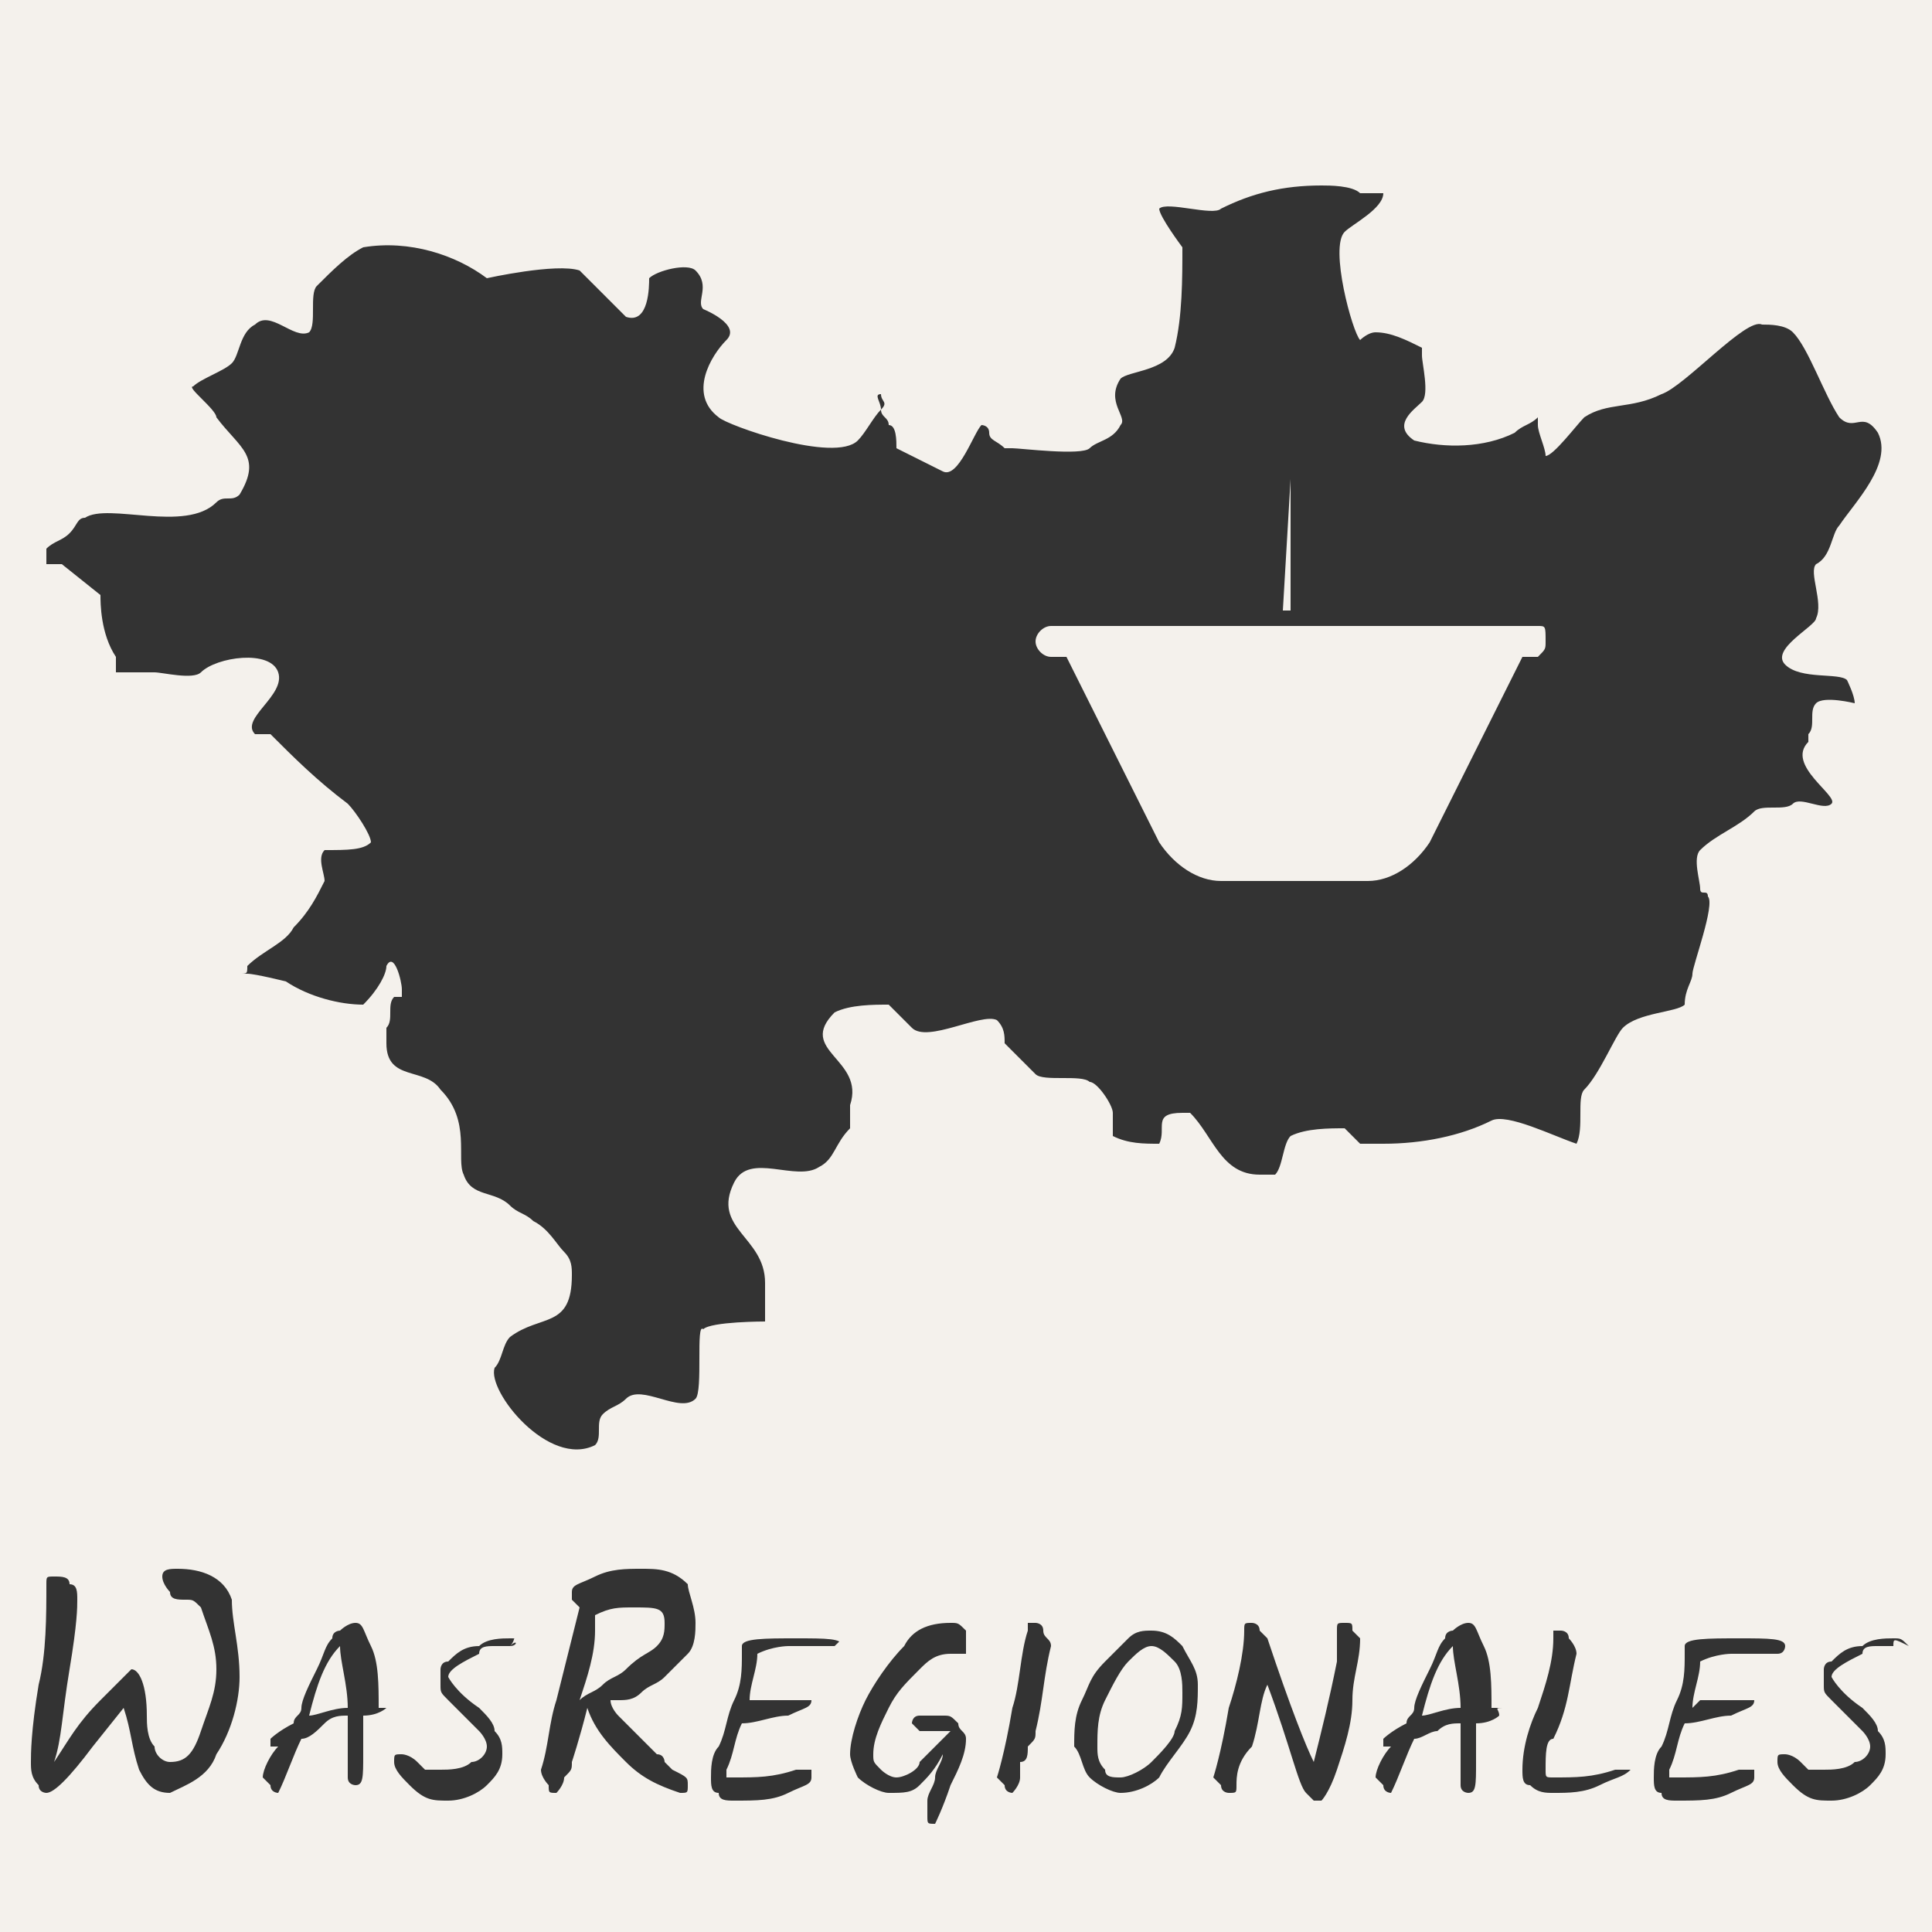 <?xml version="1.0" encoding="utf-8"?>
<!-- Generator: Adobe Illustrator 26.5.0, SVG Export Plug-In . SVG Version: 6.00 Build 0)  -->
<svg version="1.1" id="Ebene_1" xmlns="http://www.w3.org/2000/svg" xmlns:xlink="http://www.w3.org/1999/xlink" x="0px" y="0px"
	 viewBox="0 0 25 25" style="enable-background:new 0 0 25 25;" xml:space="preserve">
<rect x="0" y="0" width="25" height="25" fill="#333333" stroke="none"/>
<style type="text/css">
	.st0{clip-path:url(#SVGID_00000175289987177160194760000002426317495593726885_);}
	.st1{fill:#F4F1EC;}
</style>
<g>
	<defs>
		<rect id="SVGID_1_" width="25" height="25"/>
	</defs>
	<clipPath id="SVGID_00000081633934926498696540000009140307849487803802_">
		<use xlink:href="#SVGID_1_"  style="overflow:visible;"/>
	</clipPath>
	<g id="Gruppe_7" style="clip-path:url(#SVGID_00000081633934926498696540000009140307849487803802_);">
		<path id="Pfad_38" class="st1" d="M19.9,8.1h-6.3c-0.1,0-0.2,0.1-0.2,0.2c0,0,0,0,0,0v0c0,0.1,0.1,0.2,0.2,0.2c0,0,0,0,0,0h6.3
			C20,8.4,20,8.4,20,8.3v0C20,8.1,20,8.1,19.9,8.1"/>
		<path id="Pfad_39" class="st1" d="M13.8,8.5c0,0,0.8,1.6,1.2,2.4c0.2,0.3,0.5,0.5,0.8,0.5h1.9c0.3,0,0.6-0.2,0.8-0.5
			c0.4-0.8,1.2-2.4,1.2-2.4L13.8,8.5L13.8,8.5z"/>
		<path id="Pfad_40" class="st1" d="M16.7,6.2L16.7,6.2l-0.1,1.7h0.1V6.2z"/>
		<path id="Pfad_41" class="st1" d="M18.4,22.2c0.1,0,0.3-0.1,0.5-0.1c0-0.3-0.1-0.6-0.1-0.8C18.6,21.5,18.5,21.8,18.4,22.2"/>
		<path id="Pfad_42" class="st1" d="M8.5,21.3c0.1-0.1,0.1-0.2,0.1-0.3c0-0.2-0.1-0.2-0.4-0.2c-0.2,0-0.3,0-0.5,0.1
			c0,0.1,0,0.1,0,0.2l0,0c0,0.3-0.1,0.6-0.2,0.9c0.1-0.1,0.2-0.1,0.3-0.2c0.1-0.1,0.2-0.1,0.3-0.2C8.3,21.4,8.4,21.4,8.5,21.3"/>
		<path id="Pfad_43" class="st1" d="M0,25h25V0H0V25z M2.8,22.7c-0.1,0.3-0.4,0.4-0.6,0.5c-0.2,0-0.3-0.1-0.4-0.3
			c-0.1-0.3-0.1-0.5-0.2-0.8l-0.4,0.5c-0.3,0.4-0.5,0.6-0.6,0.6c0,0-0.1,0-0.1-0.1c-0.1-0.1-0.1-0.2-0.1-0.3c0-0.1,0-0.4,0.1-1
			c0.1-0.4,0.1-0.9,0.1-1.3c0-0.1,0-0.1,0.1-0.1c0.1,0,0.2,0,0.2,0.1C1,20.5,1,20.6,1,20.7c0,0.1,0,0.3-0.1,0.9s-0.1,0.9-0.2,1.2
			c0.2-0.3,0.3-0.5,0.6-0.8c0.2-0.2,0.4-0.4,0.4-0.4c0.1,0,0.2,0.2,0.2,0.6c0,0.1,0,0.3,0.1,0.4c0,0.1,0.1,0.2,0.2,0.2
			c0.2,0,0.3-0.1,0.4-0.4c0.1-0.3,0.2-0.5,0.2-0.8c0-0.3-0.1-0.5-0.2-0.8c-0.1-0.1-0.1-0.1-0.2-0.1c-0.1,0-0.2,0-0.2-0.1
			c0,0-0.1-0.1-0.1-0.2c0-0.1,0.1-0.1,0.2-0.1l0,0c0.3,0,0.6,0.1,0.7,0.4C3,21,3.1,21.3,3.1,21.7C3.1,22,3,22.4,2.8,22.7 M5,22.1
			L5,22.1c0,0-0.1,0.1-0.3,0.1c0,0.2,0,0.4,0,0.5c0,0.3,0,0.4-0.1,0.4c0,0-0.1,0-0.1-0.1c0-0.1,0-0.1,0-0.2c0-0.2,0-0.4,0-0.6
			c-0.1,0-0.2,0-0.3,0.1S4,22.5,3.9,22.5c-0.1,0.2-0.2,0.5-0.3,0.7c0,0-0.1,0-0.1-0.1c0,0-0.1-0.1-0.1-0.1c0-0.1,0.1-0.3,0.2-0.4h0
			c0,0-0.1,0-0.1,0c0,0,0-0.1,0-0.1c0,0,0.1-0.1,0.3-0.2c0-0.1,0.1-0.1,0.1-0.2c0-0.1,0.1-0.3,0.2-0.5c0.1-0.2,0.1-0.3,0.2-0.4
			c0-0.1,0.1-0.1,0.1-0.1c0,0,0.1-0.1,0.2-0.1c0.1,0,0.1,0.1,0.2,0.3c0.1,0.2,0.1,0.5,0.1,0.8c0,0,0.1,0,0.1,0
			C4.9,22.1,5,22.1,5,22.1L5,22.1L5,22.1z M6.6,21.3c0,0-0.1,0-0.2,0c-0.1,0-0.2,0-0.2,0.1c-0.2,0.1-0.4,0.2-0.4,0.3
			c0,0,0.1,0.2,0.4,0.4c0.1,0.1,0.2,0.2,0.2,0.3c0.1,0.1,0.1,0.2,0.1,0.3l0,0c0,0.2-0.1,0.3-0.2,0.4c-0.1,0.1-0.3,0.2-0.5,0.2
			c-0.2,0-0.3,0-0.5-0.2c-0.1-0.1-0.2-0.2-0.2-0.3c0-0.1,0-0.1,0.1-0.1c0,0,0.1,0,0.2,0.1c0,0,0.1,0.1,0.1,0.1c0.1,0,0.1,0,0.2,0
			c0.1,0,0.3,0,0.4-0.1c0.1,0,0.2-0.1,0.2-0.2c0-0.1-0.1-0.2-0.1-0.2c-0.1-0.1-0.2-0.2-0.2-0.2c-0.1-0.1-0.2-0.2-0.2-0.2
			c-0.1-0.1-0.1-0.1-0.1-0.2c0-0.1,0-0.1,0-0.2c0,0,0-0.1,0.1-0.1c0.1-0.1,0.2-0.2,0.4-0.2c0.1-0.1,0.3-0.1,0.4-0.1
			c0.1,0,0.1,0,0.2,0.1C6.6,21.1,6.7,21.2,6.6,21.3C6.7,21.2,6.7,21.3,6.6,21.3 M8,22.2c0.1,0.1,0.2,0.2,0.2,0.2l0.1,0.1
			c0.1,0.1,0.1,0.1,0.2,0.2c0.1,0,0.1,0.1,0.1,0.1c0,0,0.1,0.1,0.1,0.1C8.9,23,8.9,23,8.9,23.1c0,0.1,0,0.1-0.1,0.1
			c-0.3-0.1-0.5-0.2-0.7-0.4c-0.2-0.2-0.4-0.4-0.5-0.7c-0.1,0.4-0.2,0.7-0.2,0.7c0,0.1,0,0.1-0.1,0.2c0,0.1-0.1,0.2-0.1,0.2v0
			c-0.1,0-0.1,0-0.1-0.1c0,0-0.1-0.1-0.1-0.2c0.1-0.3,0.1-0.6,0.2-0.9c0.1-0.4,0.2-0.8,0.3-1.2c0,0-0.1-0.1-0.1-0.1c0,0,0-0.1,0-0.1
			c0-0.1,0.1-0.1,0.3-0.2c0.2-0.1,0.4-0.1,0.6-0.1c0.2,0,0.4,0,0.6,0.2C8.9,20.6,9,20.8,9,21c0,0.1,0,0.3-0.1,0.4
			c-0.1,0.1-0.2,0.2-0.3,0.3c-0.1,0.1-0.2,0.1-0.3,0.2c-0.1,0.1-0.2,0.1-0.3,0.1C7.9,22,7.9,22,7.9,22C7.9,22.1,8,22.2,8,22.2
			 M10.8,21.3c-0.1,0-0.2,0-0.3,0l-0.3,0c0,0-0.2,0-0.4,0.1v0c0,0.2-0.1,0.4-0.1,0.6h0.1c0.1,0,0.2,0,0.3,0c0.1,0,0.2,0,0.3,0
			s0.1,0,0.1,0c0,0.1-0.1,0.1-0.3,0.2c-0.2,0-0.4,0.1-0.6,0.1l0,0c-0.1,0.2-0.1,0.4-0.2,0.6c0,0,0,0,0,0.1c0,0,0,0,0.1,0
			c0.3,0,0.5,0,0.8-0.1c0.1,0,0.1,0,0.2,0c0,0,0,0,0,0.1c0,0.1-0.1,0.1-0.3,0.2c-0.2,0.1-0.4,0.1-0.7,0.1c-0.1,0-0.2,0-0.2-0.1
			c-0.1,0-0.1-0.1-0.1-0.2c0-0.1,0-0.3,0.1-0.4c0.1-0.2,0.1-0.4,0.2-0.6c0.1-0.2,0.1-0.4,0.1-0.6c0,0,0,0,0-0.1
			c0-0.1,0.3-0.1,0.7-0.1c0.4,0,0.6,0,0.6,0.1C10.9,21.2,10.9,21.2,10.8,21.3 M12.5,21.4C12.5,21.4,12.4,21.4,12.5,21.4
			c-0.1,0-0.2,0-0.2,0l0,0c-0.2,0-0.3,0.1-0.4,0.2c-0.2,0.2-0.3,0.3-0.4,0.5c-0.1,0.2-0.2,0.4-0.2,0.6c0,0.1,0,0.1,0.1,0.2
			c0,0,0.1,0.1,0.2,0.1c0.1,0,0.3-0.1,0.3-0.2c0.1-0.1,0.3-0.3,0.4-0.4c-0.1,0-0.2,0-0.3,0c-0.1,0-0.1,0-0.1,0c0,0-0.1-0.1-0.1-0.1
			s0-0.1,0.1-0.1c0.1,0,0.2,0,0.3,0c0.1,0,0.1,0,0.2,0.1c0,0.1,0.1,0.1,0.1,0.2c0,0.2-0.1,0.4-0.2,0.6c-0.1,0.3-0.2,0.5-0.2,0.5
			c-0.1,0-0.1,0-0.1-0.1c0-0.1,0-0.2,0-0.2c0-0.1,0.1-0.2,0.1-0.3c0-0.1,0.1-0.2,0.1-0.3c-0.1,0.2-0.2,0.3-0.3,0.4
			c-0.1,0.1-0.2,0.1-0.4,0.1c-0.1,0-0.3-0.1-0.4-0.2C11.1,23,11,22.8,11,22.7c0-0.2,0.1-0.5,0.2-0.7c0.1-0.2,0.3-0.5,0.5-0.7
			c0.1-0.2,0.3-0.3,0.6-0.3c0.1,0,0.1,0,0.2,0.1C12.5,21.2,12.5,21.3,12.5,21.4C12.5,21.4,12.5,21.4,12.5,21.4 M13.4,22.4
			c0,0.1,0,0.1-0.1,0.2c0,0.1,0,0.2-0.1,0.2l0,0.2c0,0.1-0.1,0.2-0.1,0.2s-0.1,0-0.1-0.1c0,0-0.1-0.1-0.1-0.1c0,0,0.1-0.3,0.2-0.9
			c0.1-0.3,0.1-0.7,0.2-1c0,0,0,0,0-0.1c0,0,0,0,0.1,0c0,0,0.1,0,0.1,0.1c0,0.1,0.1,0.1,0.1,0.2C13.5,21.7,13.5,22,13.4,22.4
			 M15.4,22.4c-0.1,0.2-0.3,0.4-0.4,0.6c-0.1,0.1-0.3,0.2-0.5,0.2h0c-0.1,0-0.3-0.1-0.4-0.2c-0.1-0.1-0.1-0.3-0.2-0.4
			c0-0.2,0-0.4,0.1-0.6c0.1-0.2,0.1-0.3,0.3-0.5c0.1-0.1,0.2-0.2,0.3-0.3c0.1-0.1,0.2-0.1,0.3-0.1c0.2,0,0.3,0.1,0.4,0.2
			c0.1,0.2,0.2,0.3,0.2,0.5C15.5,22,15.5,22.2,15.4,22.4 M17.5,22c0,0.3-0.1,0.6-0.2,0.9c-0.1,0.3-0.2,0.4-0.2,0.4c0,0-0.1,0-0.1,0
			c0,0-0.1-0.1-0.1-0.1c-0.1-0.1-0.2-0.6-0.5-1.4c-0.1,0.2-0.1,0.5-0.2,0.8C16,22.8,16,23,16,23.1c0,0.1,0,0.1-0.1,0.1
			c0,0-0.1,0-0.1-0.1c0,0-0.1-0.1-0.1-0.1c0,0,0.1-0.3,0.2-0.9c0.1-0.3,0.2-0.7,0.2-1c0-0.1,0-0.1,0.1-0.1c0,0,0.1,0,0.1,0.1
			c0,0,0.1,0.1,0.1,0.1c0.3,0.9,0.5,1.4,0.6,1.6c0.1-0.4,0.2-0.8,0.3-1.3c0-0.2,0-0.3,0-0.4l0,0c0-0.1,0-0.1,0.1-0.1
			c0.1,0,0.1,0,0.1,0.1c0,0,0.1,0.1,0.1,0.1C17.6,21.5,17.5,21.7,17.5,22 M19.4,22.2L19.4,22.2c0,0-0.1,0.1-0.3,0.1
			c0,0.2,0,0.4,0,0.5c0,0.3,0,0.4-0.1,0.4c0,0-0.1,0-0.1-0.1c0-0.1,0-0.1,0-0.2c0-0.2,0-0.4,0-0.6c-0.1,0-0.2,0-0.3,0.1
			c-0.1,0-0.2,0.1-0.3,0.1c-0.1,0.2-0.2,0.5-0.3,0.7c0,0-0.1,0-0.1-0.1c0,0-0.1-0.1-0.1-0.1c0-0.1,0.1-0.3,0.2-0.4h0
			c0,0-0.1,0-0.1,0c0,0,0-0.1,0-0.1c0,0,0.1-0.1,0.3-0.2c0-0.1,0.1-0.1,0.1-0.2c0-0.1,0.1-0.3,0.2-0.5c0.1-0.2,0.1-0.3,0.2-0.4
			c0-0.1,0.1-0.1,0.1-0.1c0,0,0.1-0.1,0.2-0.1c0.1,0,0.1,0.1,0.2,0.3c0.1,0.2,0.1,0.5,0.1,0.8c0,0,0.1,0,0.2,0
			C19.3,22.1,19.4,22.1,19.4,22.2L19.4,22.2L19.4,22.2z M19.3,14.5c-0.4,0.2-0.9,0.3-1.4,0.3c0,0-0.2,0-0.3,0
			c-0.1-0.1-0.1-0.1-0.2-0.2c-0.2,0-0.5,0-0.7,0.1c-0.1,0.1-0.1,0.4-0.2,0.5c0,0-0.1,0-0.2,0c-0.5,0-0.6-0.5-0.9-0.8
			c0,0-0.1,0-0.1,0c-0.4,0-0.2,0.2-0.3,0.4c-0.2,0-0.4,0-0.6-0.1c0,0,0-0.2,0-0.3c0-0.1-0.2-0.4-0.3-0.4c-0.1-0.1-0.6,0-0.7-0.1
			c-0.1-0.1-0.2-0.2-0.4-0.4c0-0.1,0-0.2-0.1-0.3c-0.2-0.1-0.9,0.3-1.1,0.1c-0.1-0.1-0.2-0.2-0.3-0.3c-0.2,0-0.5,0-0.7,0.1
			c-0.5,0.5,0.4,0.6,0.2,1.2c0,0.1,0,0.2,0,0.3c-0.2,0.2-0.2,0.4-0.4,0.5c-0.3,0.2-0.9-0.2-1.1,0.2c-0.3,0.6,0.4,0.7,0.4,1.3
			c0,0.1,0,0.4,0,0.5c0,0-0.7,0-0.8,0.1C9,17.1,9.1,18,9,18.1c-0.2,0.2-0.7-0.2-0.9,0c-0.1,0.1-0.2,0.1-0.3,0.2
			c-0.1,0.1,0,0.3-0.1,0.4C7.1,19,6.3,18,6.4,17.7c0.1-0.1,0.1-0.3,0.2-0.4C7,17,7.4,17.2,7.4,16.5c0-0.1,0-0.2-0.1-0.3
			c-0.1-0.1-0.2-0.3-0.4-0.4c-0.1-0.1-0.2-0.1-0.3-0.2c-0.2-0.2-0.5-0.1-0.6-0.4c-0.1-0.2,0.1-0.7-0.3-1.1c-0.2-0.3-0.7-0.1-0.7-0.6
			c0-0.1,0-0.2,0-0.2c0.1-0.1,0-0.3,0.1-0.4h0c0,0,0.1,0,0.1,0v-0.1c0-0.1-0.1-0.5-0.2-0.3C5,12.6,4.9,12.8,4.7,13
			c-0.3,0-0.7-0.1-1-0.3c0,0-0.4-0.1-0.5-0.1c0,0-0.1,0-0.1,0c0.1,0,0.1,0,0.1-0.1c0.2-0.2,0.5-0.3,0.6-0.5c0.2-0.2,0.3-0.4,0.4-0.6
			c0-0.1-0.1-0.3,0-0.4C4.5,11,4.7,11,4.8,10.9c0-0.1-0.2-0.4-0.3-0.5c-0.4-0.3-0.7-0.6-1-0.9C3.5,9.5,3.3,9.5,3.3,9.5
			C3.1,9.3,3.7,9,3.6,8.7S2.8,8.5,2.6,8.7c-0.1,0.1-0.5,0-0.6,0c-0.2,0-0.3,0-0.5,0c0,0,0-0.2,0-0.2C1.3,8.2,1.3,7.8,1.3,7.7
			L0.8,7.3c0,0-0.2,0-0.2,0s0-0.2,0-0.2C0.7,7,0.8,7,0.9,6.9C1,6.8,1,6.7,1.1,6.7c0.3-0.2,1.3,0.2,1.7-0.2c0.1-0.1,0.2,0,0.3-0.1
			c0.3-0.5,0-0.6-0.3-1C2.8,5.3,2.4,5,2.5,5c0.1-0.1,0.4-0.2,0.5-0.3s0.1-0.4,0.3-0.5C3.5,4,3.8,4.4,4,4.3c0.1-0.1,0-0.5,0.1-0.6
			c0.2-0.2,0.4-0.4,0.6-0.5c0.6-0.1,1.2,0.1,1.6,0.4c0,0,0.9-0.2,1.2-0.1c0.2,0.2,0.4,0.4,0.6,0.6c0.3,0.1,0.3-0.4,0.3-0.5
			c0.1-0.1,0.5-0.2,0.6-0.1C9.2,3.7,9,3.9,9.1,4c0,0,0.5,0.2,0.3,0.4C9.2,4.6,8.9,5.1,9.3,5.4c0.1,0.1,1.5,0.6,1.8,0.3
			c0.1-0.1,0.2-0.3,0.3-0.4c0-0.1-0.1-0.2,0-0.2c0,0.1,0.1,0.1,0,0.2c0,0.1,0.1,0.1,0.1,0.2c0.1,0,0.1,0.2,0.1,0.3
			C11.8,5.9,12,6,12.2,6.1c0.2,0.1,0.4-0.5,0.5-0.6c0,0,0.1,0,0.1,0.1c0,0.1,0.1,0.1,0.2,0.2c0,0,0,0,0.1,0c0.1,0,0.9,0.1,1,0
			c0.1-0.1,0.3-0.1,0.4-0.3c0.1-0.1-0.2-0.3,0-0.6c0.1-0.1,0.6-0.1,0.7-0.4c0.1-0.4,0.1-0.9,0.1-1.3c0,0-0.3-0.4-0.3-0.5
			c0.1-0.1,0.7,0.1,0.8,0c0.4-0.2,0.8-0.3,1.3-0.3c0.1,0,0.4,0,0.5,0.1c0,0,0.3,0,0.3,0c0,0.2-0.4,0.4-0.5,0.5
			c-0.2,0.2,0.1,1.3,0.2,1.4c0,0,0.1-0.1,0.2-0.1c0.2,0,0.4,0.1,0.6,0.2v0.1c0,0.1,0.1,0.5,0,0.6S18,5.5,18.3,5.7
			c0.4,0.1,0.9,0.1,1.3-0.1c0.1-0.1,0.2-0.1,0.3-0.2v0.1c0,0.1,0.1,0.3,0.1,0.4c0.1,0,0.4-0.4,0.5-0.5c0.3-0.2,0.6-0.1,1-0.3
			c0.3-0.1,1.1-1,1.3-0.9c0.1,0,0.3,0,0.4,0.1c0.2,0.2,0.4,0.8,0.6,1.1c0.2,0.2,0.3-0.1,0.5,0.2c0.2,0.4-0.3,0.9-0.5,1.2
			c-0.1,0.1-0.1,0.4-0.3,0.5c-0.1,0.1,0.1,0.5,0,0.7c0,0.1-0.6,0.4-0.4,0.6c0.2,0.2,0.7,0.1,0.8,0.2c0,0,0.1,0.2,0.1,0.3
			c0,0-0.4-0.1-0.5,0s0,0.3-0.1,0.4c0,0,0,0.1,0,0.1c-0.3,0.3,0.4,0.7,0.3,0.8c-0.1,0.1-0.4-0.1-0.5,0c-0.1,0.1-0.4,0-0.5,0.1
			c-0.2,0.2-0.5,0.3-0.7,0.5c-0.1,0.1,0,0.4,0,0.5s0.1,0,0.1,0.1c0.1,0.1-0.2,0.9-0.2,1c0,0.1-0.1,0.2-0.1,0.4
			c-0.1,0.1-0.6,0.1-0.8,0.3c-0.1,0.1-0.3,0.6-0.5,0.8c-0.1,0.1,0,0.5-0.1,0.7C20.1,14.7,19.5,14.4,19.3,14.5 M20.7,23.1
			c-0.2,0.1-0.4,0.1-0.6,0.1c-0.1,0-0.2,0-0.3-0.1c-0.1,0-0.1-0.1-0.1-0.2c0-0.3,0.1-0.6,0.2-0.8c0.1-0.3,0.2-0.6,0.2-0.9
			c0,0,0,0,0-0.1c0,0,0,0,0.1,0c0,0,0.1,0,0.1,0.1c0,0,0.1,0.1,0.1,0.2c-0.1,0.4-0.1,0.7-0.3,1.1C20,22.5,20,22.7,20,22.9
			c0,0.1,0,0.1,0.1,0.1c0.3,0,0.5,0,0.8-0.1c0.1,0,0.1,0,0.2,0c0,0,0,0,0,0c0,0,0,0,0,0C21,23,20.9,23,20.7,23.1 M22,22
			c0.1,0,0.2,0,0.3,0s0.2,0,0.3,0c0.1,0,0.1,0,0.1,0c0,0.1-0.1,0.1-0.3,0.2c-0.2,0-0.4,0.1-0.6,0.1l0,0c-0.1,0.2-0.1,0.4-0.2,0.6
			c0,0,0,0,0,0.1c0,0,0,0,0.1,0c0.3,0,0.5,0,0.8-0.1c0.1,0,0.1,0,0.2,0c0,0,0,0,0,0.1c0,0.1-0.1,0.1-0.3,0.2
			c-0.2,0.1-0.4,0.1-0.7,0.1c-0.1,0-0.2,0-0.2-0.1c-0.1,0-0.1-0.1-0.1-0.2c0-0.1,0-0.3,0.1-0.4c0.1-0.2,0.1-0.4,0.2-0.6
			c0.1-0.2,0.1-0.4,0.1-0.6c0,0,0,0,0-0.1c0-0.1,0.3-0.1,0.7-0.1c0.4,0,0.6,0,0.6,0.1c0,0,0,0.1-0.1,0.1c-0.1,0-0.2,0-0.3,0l-0.3,0
			c0,0-0.2,0-0.4,0.1v0c0,0.2-0.1,0.4-0.1,0.6L22,22z M24.5,21.3c0,0-0.1,0-0.2,0c-0.1,0-0.2,0-0.2,0.1c-0.2,0.1-0.4,0.2-0.4,0.3
			c0,0,0.1,0.2,0.4,0.4c0.1,0.1,0.2,0.2,0.2,0.3c0.1,0.1,0.1,0.2,0.1,0.3h0c0,0.2-0.1,0.3-0.2,0.4c-0.1,0.1-0.3,0.2-0.5,0.2
			c-0.2,0-0.3,0-0.5-0.2C23.1,23,23,22.9,23,22.8c0-0.1,0-0.1,0.1-0.1c0,0,0.1,0,0.2,0.1c0,0,0.1,0.1,0.1,0.1c0.1,0,0.1,0,0.2,0
			c0.1,0,0.3,0,0.4-0.1c0.1,0,0.2-0.1,0.2-0.2c0-0.1-0.1-0.2-0.1-0.2c-0.1-0.1-0.2-0.2-0.2-0.2c-0.1-0.1-0.2-0.2-0.2-0.2
			c-0.1-0.1-0.1-0.1-0.1-0.2c0-0.1,0-0.1,0-0.2c0,0,0-0.1,0.1-0.1c0.1-0.1,0.2-0.2,0.4-0.2c0.1-0.1,0.3-0.1,0.4-0.1
			c0.1,0,0.1,0,0.2,0.1C24.5,21.2,24.5,21.2,24.5,21.3C24.5,21.3,24.5,21.3,24.5,21.3"/>
		<path id="Pfad_44" class="st1" d="M14.9,21.3c-0.1,0-0.2,0.1-0.3,0.2c-0.1,0.1-0.2,0.3-0.3,0.5c-0.1,0.2-0.1,0.4-0.1,0.6
			c0,0.1,0,0.2,0.1,0.3c0,0.1,0.1,0.1,0.2,0.1c0.1,0,0.3-0.1,0.4-0.2l0,0c0.1-0.1,0.3-0.3,0.3-0.4c0.1-0.2,0.1-0.3,0.1-0.5
			c0-0.1,0-0.3-0.1-0.4C15.1,21.4,15,21.3,14.9,21.3"/>
		<path id="Pfad_45" class="st1" d="M4,22.2c0.1,0,0.3-0.1,0.5-0.1c0-0.3-0.1-0.6-0.1-0.8C4.2,21.5,4.1,21.8,4,22.2"/>
	</g>
</g>
</svg>
